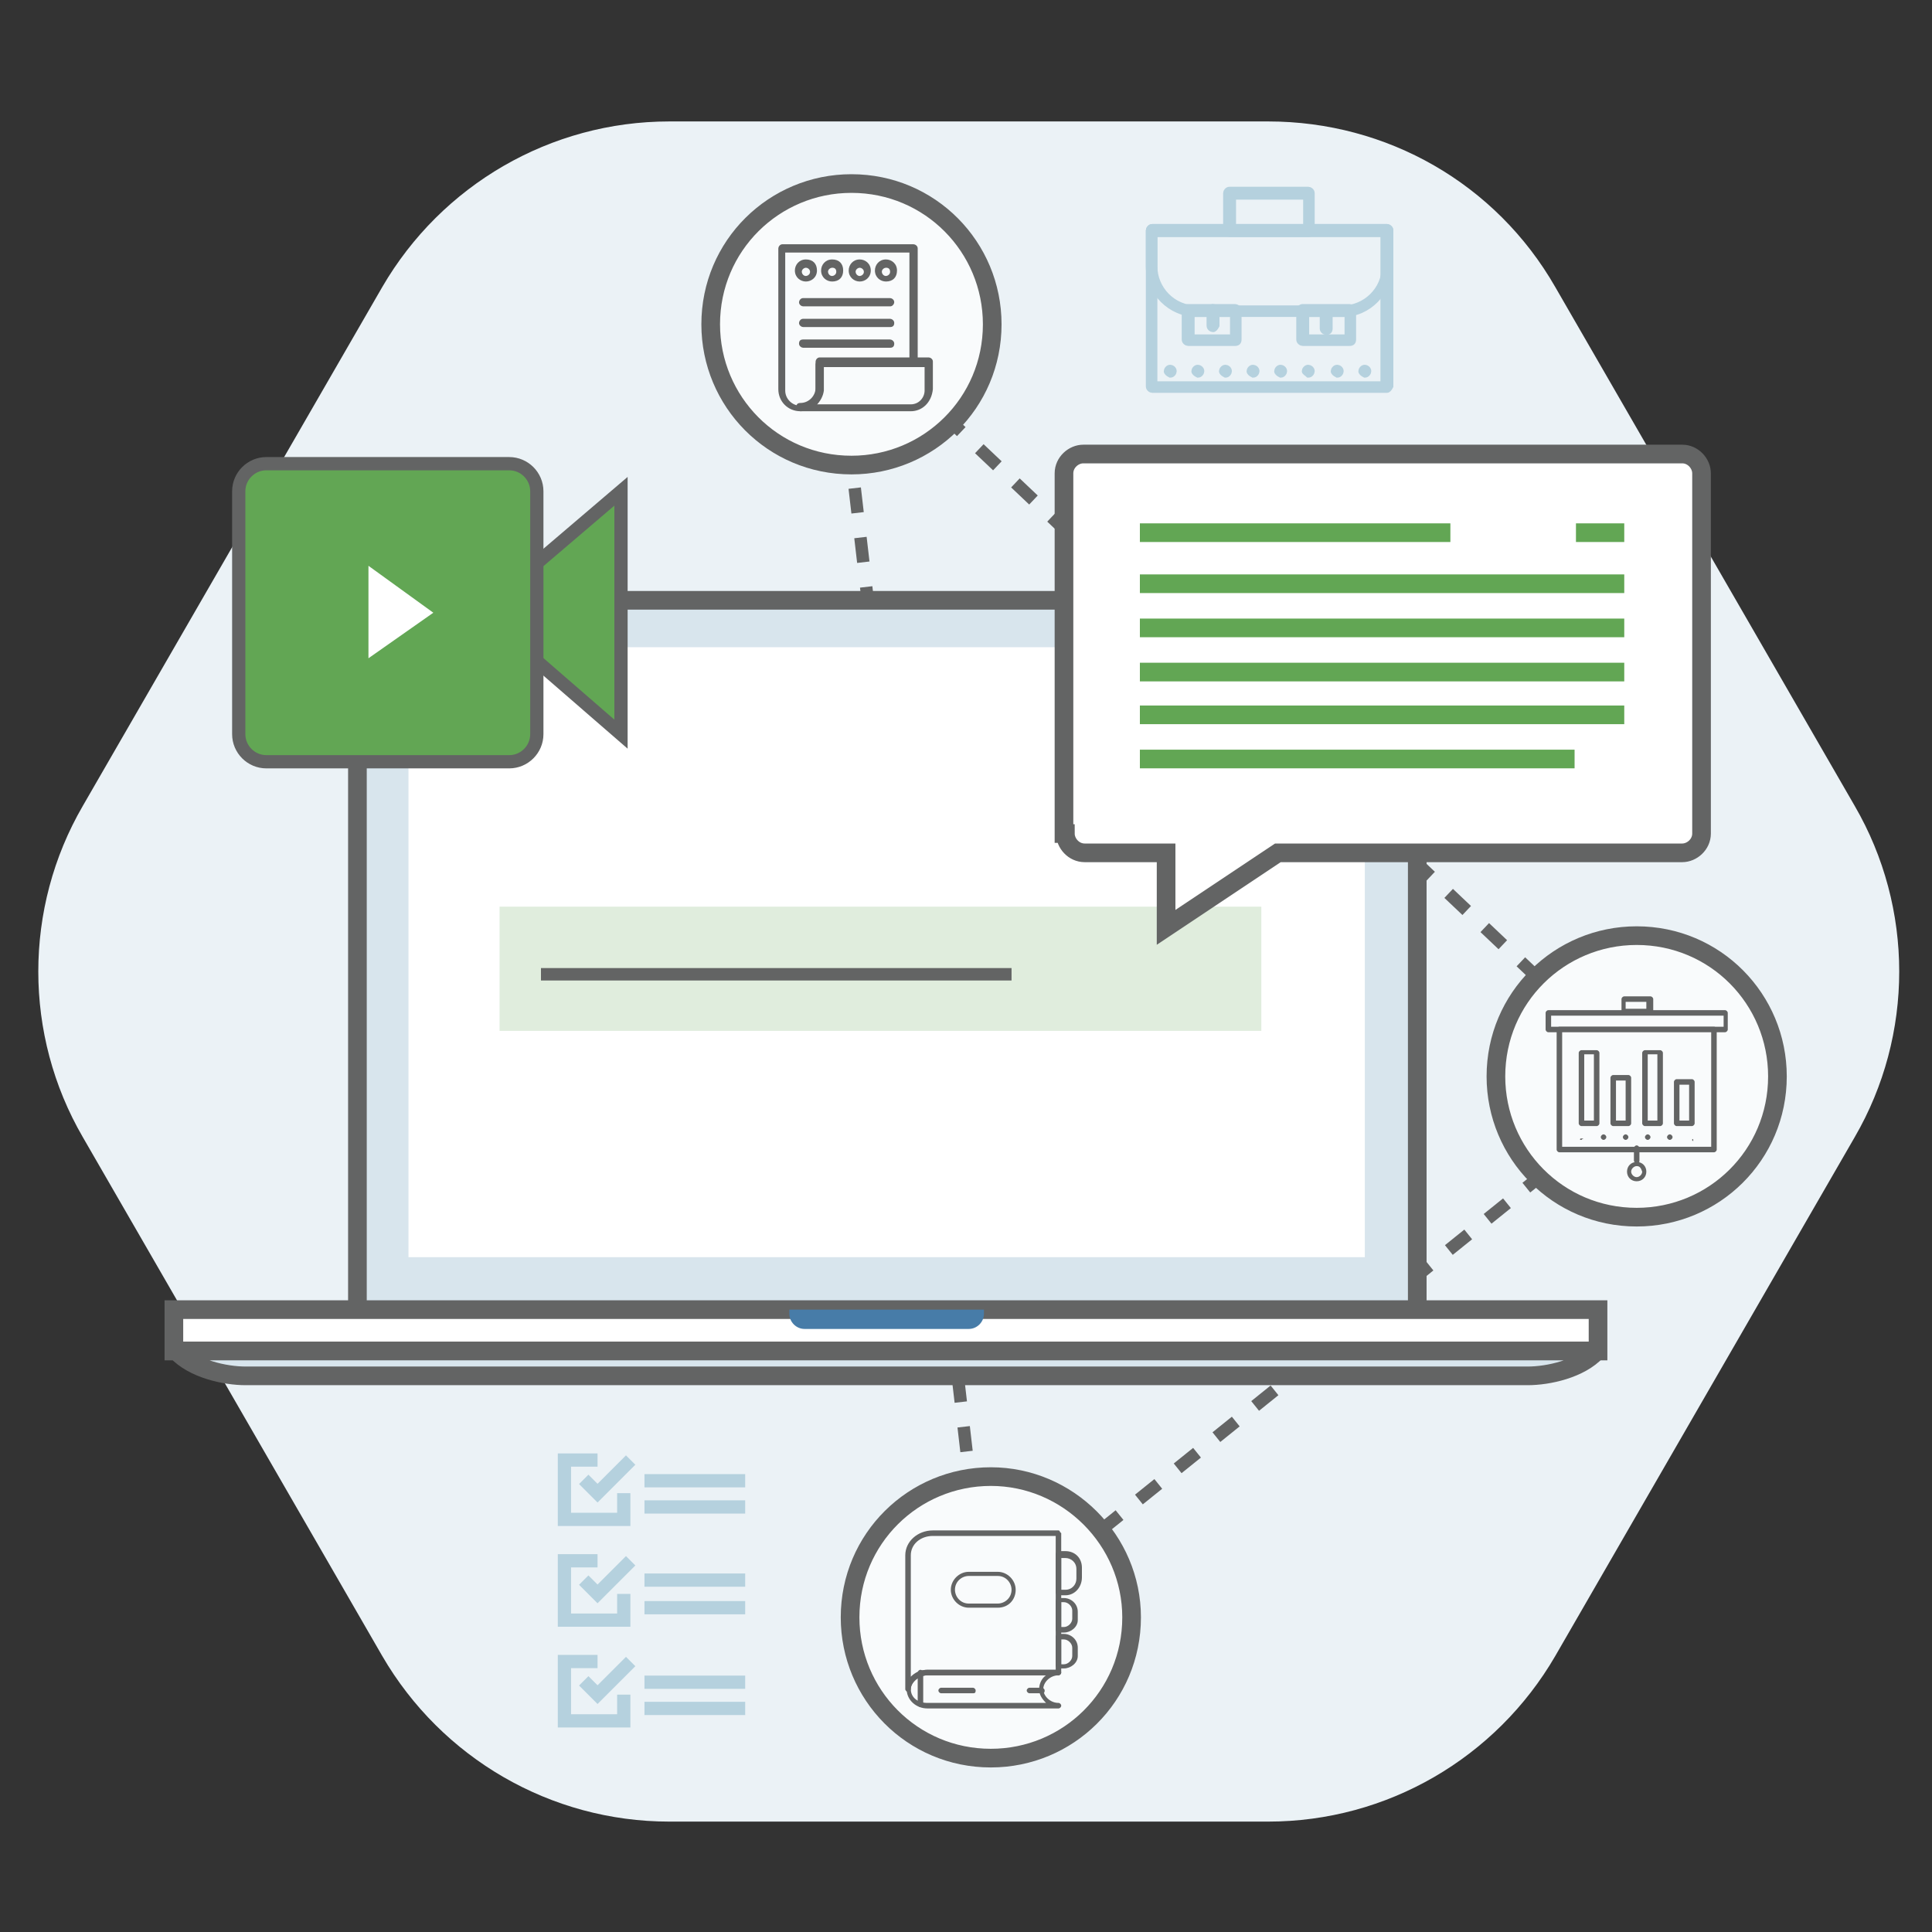 <?xml version="1.0" encoding="utf-8"?>
<!-- Generator: Adobe Illustrator 22.1.0, SVG Export Plug-In . SVG Version: 6.00 Build 0)  -->
<svg version="1.1" id="Layer_1" xmlns="http://www.w3.org/2000/svg" xmlns:xlink="http://www.w3.org/1999/xlink" x="0px" y="0px"
	 viewBox="0 0 140 140" style="enable-background:new 0 0 140 140;" xml:space="preserve">
<rect x="0" y="0" width="140" height="140" fill="#333333" stroke="none"/>
<style type="text/css">
	.st0{fill:#EBF2F6;}
	.st1{fill:none;stroke:#636464;stroke-width:0.901;stroke-miterlimit:2;stroke-dasharray:1.802;}
	.st2{fill:#D8E5ED;stroke:#636464;stroke-width:1.352;}
	.st3{fill:#FFFFFF;}
	.st4{fill:#FFFFFF;stroke:#636464;stroke-width:1.352;}
	.st5{fill:#D8E5ED;stroke:#636464;stroke-width:1.352;stroke-linejoin:bevel;}
	.st6{fill:#477CA8;}
	.st7{fill:#62A654;stroke:#636464;stroke-width:0.96;}
	.st8{fill:#F9FBFC;stroke:#636464;stroke-width:1.352;}
	.st9{fill:#E0EDDD;}
	.st10{fill:#FFFFFF;stroke:#636464;stroke-width:0.901;}
	.st11{fill:none;stroke:#62A654;stroke-width:1.352;}
	.st12{fill:#636464;}
	.st13{fill:none;stroke:#B5D1DE;stroke-width:0.96;}
	.st14{fill:#B5D1DE;stroke:#B5D1DE;stroke-width:0.336;}
</style>
<g>
	<path class="st0" d="M91.9,8.8H48.5c-8.6,0-16.5,4.6-20.8,12L6,58.4c-4.3,7.4-4.3,16.6,0,24L27.7,120c4.3,7.4,12.2,12,20.8,12h43.4
		c8.6,0,16.5-4.6,20.8-12l21.7-37.6c4.3-7.4,4.3-16.6,0-24l-21.7-37.6C108.4,13.3,100.5,8.8,91.9,8.8z"/>
	<line class="st1" x1="60.5" y1="22.6" x2="119.5" y2="78.5"/>
	<line class="st1" x1="71.3" y1="117.7" x2="119.5" y2="78.9"/>
	<line class="st1" x1="71.7" y1="119.5" x2="60.5" y2="23"/>
	<g>
		<path class="st2" d="M102.7,95.2c0,1.3-1.1,2.4-2.4,2.4h-72c-1.3,0-2.4-1.1-2.4-2.4V45.9c0-1.3,1.1-2.4,2.4-2.4h72
			c1.3,0,2.4,1.1,2.4,2.4V95.2z"/>
		<rect x="29.6" y="46.9" class="st3" width="69.3" height="44.2"/>
		<rect x="12.6" y="94.9" class="st4" width="103.2" height="3"/>
		<g>
			<path class="st5" d="M12.8,97.9c1.2,1.3,3.5,1.8,5,1.8h92.9c1.5,0,3.8-0.5,5-1.8H12.8z"/>
		</g>
		<g>
			<path class="st6" d="M57.2,94.9v0.3c0,0.6,0.5,1.1,1.1,1.1h11.9c0.6,0,1.1-0.5,1.1-1.1v-0.3H57.2z"/>
		</g>
	</g>
	<g>
		<polygon class="st7" points="38.2,41.4 38.2,47.3 45,53.2 45,35.6 		"/>
		<path class="st7" d="M38.9,53.2c0,1.1-0.9,2-2,2H19.3c-1.1,0-2-0.9-2-2V35.6c0-1.1,0.9-2,2-2h17.6c1.1,0,2,0.9,2,2V53.2z"/>
		<polygon class="st3" points="26.7,41 26.7,47.7 31.4,44.4 		"/>
	</g>
	<path class="st8" d="M71.9,23.5c0,5.7-4.6,10.2-10.2,10.2c-5.7,0-10.2-4.6-10.2-10.2c0-5.7,4.6-10.2,10.2-10.2
		C67.4,13.3,71.9,17.9,71.9,23.5z"/>
	<path class="st8" d="M128.8,78c0,5.7-4.6,10.2-10.2,10.2c-5.7,0-10.2-4.6-10.2-10.2c0-5.7,4.6-10.2,10.2-10.2
		C124.3,67.8,128.8,72.4,128.8,78z"/>
	<path class="st8" d="M82,117.2c0,5.7-4.6,10.2-10.2,10.2c-5.7,0-10.2-4.6-10.2-10.2c0-5.7,4.6-10.2,10.2-10.2
		C77.4,107,82,111.6,82,117.2z"/>
	<g>
		<rect x="36.2" y="65.7" class="st9" width="55.2" height="9"/>
		<g>
			<line class="st10" x1="39.2" y1="70.6" x2="73.3" y2="70.6"/>
		</g>
	</g>
	<path class="st4" d="M77.2,60.4c0,0.7,0.6,1.4,1.4,1.4h5.9v5.4l8.1-5.4h29.3c0.7,0,1.4-0.6,1.4-1.4V34.3c0-0.7-0.6-1.4-1.4-1.4
		H78.5c-0.7,0-1.4,0.6-1.4,1.4V60.4z"/>
	<g>
		<line class="st11" x1="82.6" y1="38.6" x2="105.1" y2="38.6"/>
		<line class="st11" x1="114.2" y1="38.6" x2="117.7" y2="38.6"/>
		<line class="st11" x1="82.6" y1="42.3" x2="117.7" y2="42.3"/>
		<line class="st11" x1="82.6" y1="45.5" x2="117.7" y2="45.5"/>
		<line class="st11" x1="82.6" y1="48.7" x2="117.7" y2="48.7"/>
		<line class="st11" x1="82.6" y1="51.8" x2="117.7" y2="51.8"/>
		<line class="st11" x1="82.6" y1="55" x2="114.1" y2="55"/>
	</g>
	<g>
		<g>
			<path class="st12" d="M58.4,20.4c-0.4,0-0.8-0.3-0.8-0.8c0-0.4,0.3-0.8,0.8-0.8s0.8,0.3,0.8,0.8C59.2,20.1,58.8,20.4,58.4,20.4z
				 M58.4,19.4c-0.1,0-0.3,0.1-0.3,0.3c0,0.1,0.1,0.3,0.3,0.3c0.1,0,0.3-0.1,0.3-0.3C58.7,19.5,58.5,19.4,58.4,19.4z"/>
		</g>
		<g>
			<path class="st12" d="M60.3,20.4c-0.4,0-0.8-0.3-0.8-0.8c0-0.4,0.3-0.8,0.8-0.8s0.8,0.3,0.8,0.8C61.1,20.1,60.8,20.4,60.3,20.4z
				 M60.3,19.4c-0.1,0-0.3,0.1-0.3,0.3c0,0.1,0.1,0.3,0.3,0.3c0.1,0,0.3-0.1,0.3-0.3C60.6,19.5,60.5,19.4,60.3,19.4z"/>
		</g>
		<g>
			<path class="st12" d="M62.3,20.4c-0.4,0-0.8-0.3-0.8-0.8c0-0.4,0.3-0.8,0.8-0.8c0.4,0,0.8,0.3,0.8,0.8
				C63.1,20.1,62.7,20.4,62.3,20.4z M62.3,19.4c-0.1,0-0.3,0.1-0.3,0.3c0,0.1,0.1,0.3,0.3,0.3c0.1,0,0.3-0.1,0.3-0.3
				C62.6,19.5,62.4,19.4,62.3,19.4z"/>
		</g>
		<g>
			<path class="st12" d="M64.2,20.4c-0.4,0-0.8-0.3-0.8-0.8c0-0.4,0.3-0.8,0.8-0.8c0.4,0,0.8,0.3,0.8,0.8
				C65,20.1,64.7,20.4,64.2,20.4z M64.2,19.4c-0.1,0-0.3,0.1-0.3,0.3c0,0.1,0.1,0.3,0.3,0.3c0.1,0,0.3-0.1,0.3-0.3
				C64.5,19.5,64.4,19.4,64.2,19.4z"/>
		</g>
		<g>
			<path class="st12" d="M66,29.8h-8c-0.1,0-0.3-0.1-0.3-0.3s0.1-0.3,0.3-0.3c0.6,0,1.1-0.5,1.1-1.1c0,0,0,0,0,0v-1.9
				c0-0.1,0.1-0.3,0.3-0.3h7.9c0.1,0,0.3,0.1,0.3,0.3v2C67.5,29.2,66.8,29.8,66,29.8z M59.2,29.3H66c0.6,0,1-0.5,1-1v-1.7h-7.4v1.7
				c0,0,0,0,0,0C59.6,28.7,59.4,29.1,59.2,29.3z"/>
		</g>
		<g>
			<path class="st12" d="M58,29.8c-0.9,0-1.6-0.7-1.6-1.6c0,0,0,0,0,0V18c0-0.1,0.1-0.3,0.3-0.3h9.5c0.1,0,0.3,0.1,0.3,0.3v8.3
				c0,0.1-0.1,0.3-0.3,0.3h-6.5v1.7c0,0,0,0,0,0C59.6,29.1,58.9,29.8,58,29.8z M56.9,18.3l0,10c0,0.6,0.5,1.1,1.1,1.1
				c0.6,0,1.1-0.5,1.1-1.1c0,0,0,0,0,0v-1.9c0-0.1,0.1-0.3,0.3-0.3h6.5v-7.8H56.9z"/>
		</g>
		<g>
			<path class="st12" d="M64.5,22.2h-6.3c-0.1,0-0.3-0.1-0.3-0.3c0-0.1,0.1-0.3,0.3-0.3h6.3c0.1,0,0.3,0.1,0.3,0.3
				C64.8,22,64.7,22.2,64.5,22.2z"/>
		</g>
		<g>
			<path class="st12" d="M64.5,23.7h-6.3c-0.1,0-0.3-0.1-0.3-0.3c0-0.1,0.1-0.3,0.3-0.3h6.3c0.1,0,0.3,0.1,0.3,0.3
				C64.8,23.6,64.7,23.7,64.5,23.7z"/>
		</g>
		<g>
			<path class="st12" d="M64.5,25.2h-6.3c-0.1,0-0.3-0.1-0.3-0.3s0.1-0.3,0.3-0.3h6.3c0.1,0,0.3,0.1,0.3,0.3S64.7,25.2,64.5,25.2z"
				/>
		</g>
	</g>
	<g>
		<polyline class="st13" points="45.2,108.2 45.2,110.1 40.9,110.1 40.9,105.8 43.3,105.8 		"/>
		<polyline class="st13" points="42.3,107.2 43.3,108.2 45.7,105.8 		"/>
		<line class="st13" x1="46.7" y1="107.3" x2="54" y2="107.3"/>
		<line class="st13" x1="46.7" y1="109.2" x2="54" y2="109.2"/>
		<g>
			<polyline class="st13" points="45.2,115.5 45.2,117.4 40.9,117.4 40.9,113.1 43.3,113.1 			"/>
			<polyline class="st13" points="42.3,114.5 43.3,115.5 45.7,113.1 			"/>
			<polyline class="st13" points="45.2,122.8 45.2,124.7 40.9,124.7 40.9,120.4 43.3,120.4 			"/>
			<polyline class="st13" points="42.3,121.8 43.3,122.8 45.7,120.4 			"/>
			<line class="st13" x1="46.7" y1="114.5" x2="54" y2="114.5"/>
			<line class="st13" x1="46.7" y1="116.5" x2="54" y2="116.5"/>
			<line class="st13" x1="46.7" y1="121.9" x2="54" y2="121.9"/>
			<line class="st13" x1="46.7" y1="123.8" x2="54" y2="123.8"/>
		</g>
	</g>
	<g>
		<g>
			<path class="st12" d="M125,74.8h-12.8c-0.1,0-0.2-0.1-0.2-0.2v-1.2c0-0.1,0.1-0.2,0.2-0.2H125c0.1,0,0.2,0.1,0.2,0.2v1.2
				C125.2,74.7,125.1,74.8,125,74.8z M112.4,74.4h12.5v-0.8h-12.5V74.4z"/>
		</g>
		<g>
			<path class="st12" d="M119.6,73.5h-1.9c-0.1,0-0.2-0.1-0.2-0.2v-0.9c0-0.1,0.1-0.2,0.2-0.2h1.9c0.1,0,0.2,0.1,0.2,0.2v0.9
				C119.7,73.4,119.7,73.5,119.6,73.5z M117.8,73.1h1.5v-0.5h-1.5V73.1z"/>
		</g>
		<g>
			<path class="st12" d="M124.2,83.5H113c-0.1,0-0.2-0.1-0.2-0.2v-8.7c0-0.1,0.1-0.2,0.2-0.2h11.2c0.1,0,0.2,0.1,0.2,0.2v8.7
				C124.4,83.4,124.3,83.5,124.2,83.5z M113.2,83.1H124v-8.4h-10.8V83.1z"/>
		</g>
		<g>
			<path class="st12" d="M118.6,85.6c-0.4,0-0.7-0.3-0.7-0.7s0.3-0.7,0.7-0.7c0.4,0,0.7,0.3,0.7,0.7S119,85.6,118.6,85.6z
				 M118.6,84.5c-0.2,0-0.4,0.2-0.4,0.4c0,0.2,0.2,0.4,0.4,0.4c0.2,0,0.4-0.2,0.4-0.4C118.9,84.6,118.8,84.5,118.6,84.5z"/>
		</g>
		<g>
			<path class="st12" d="M118.6,84.3c-0.1,0-0.2-0.1-0.2-0.2v-0.9c0-0.1,0.1-0.2,0.2-0.2s0.2,0.1,0.2,0.2v0.9
				C118.8,84.3,118.7,84.3,118.6,84.3z"/>
		</g>
		<g>
			<path class="st12" d="M115.7,81.6h-1.1c-0.1,0-0.2-0.1-0.2-0.2v-5.1c0-0.1,0.1-0.2,0.2-0.2h1.1c0.1,0,0.2,0.1,0.2,0.2v5.1
				C115.9,81.5,115.8,81.6,115.7,81.6z M114.8,81.2h0.7v-4.8h-0.7V81.2z"/>
		</g>
		<g>
			<path class="st12" d="M118,81.6h-1.1c-0.1,0-0.2-0.1-0.2-0.2v-3.3c0-0.1,0.1-0.2,0.2-0.2h1.1c0.1,0,0.2,0.1,0.2,0.2v3.3
				C118.2,81.5,118.1,81.6,118,81.6z M117.1,81.2h0.7v-2.9h-0.7V81.2z"/>
		</g>
		<g>
			<path class="st12" d="M120.3,81.6h-1.1c-0.1,0-0.2-0.1-0.2-0.2v-5.1c0-0.1,0.1-0.2,0.2-0.2h1.1c0.1,0,0.2,0.1,0.2,0.2v5.1
				C120.5,81.5,120.4,81.6,120.3,81.6z M119.4,81.2h0.7v-4.8h-0.7V81.2z"/>
		</g>
		<g>
			<path class="st12" d="M122.6,81.6h-1.1c-0.1,0-0.2-0.1-0.2-0.2v-3c0-0.1,0.1-0.2,0.2-0.2h1.1c0.1,0,0.2,0.1,0.2,0.2v3
				C122.8,81.5,122.7,81.6,122.6,81.6z M121.7,81.2h0.7v-2.6h-0.7V81.2z"/>
		</g>
		<g>
			<g>
				<path class="st12" d="M114.6,82.6C114.6,82.6,114.6,82.6,114.6,82.6C114.6,82.5,114.6,82.5,114.6,82.6c-0.1,0-0.1,0-0.1,0
					c0,0,0,0,0,0c0,0,0,0,0,0c0,0,0,0,0,0c0,0,0,0,0,0c0,0,0,0,0,0c0-0.1,0-0.1,0.1-0.1c0,0,0,0,0,0c0,0,0,0,0,0c0,0,0,0,0,0
					c0,0,0.1,0,0.1,0c0,0,0,0,0,0c0,0,0,0,0,0c0,0,0,0,0,0c0,0,0.1,0.1,0.1,0.1c0,0,0,0,0,0c0,0,0,0,0,0c0,0,0,0,0,0c0,0,0,0,0,0
					c0,0,0,0,0,0C114.7,82.5,114.7,82.5,114.6,82.6C114.7,82.5,114.7,82.5,114.6,82.6C114.6,82.6,114.6,82.6,114.6,82.6z"/>
			</g>
			<g>
				<path class="st12" d="M120.8,82.4c0-0.1,0.1-0.2,0.2-0.2l0,0c0.1,0,0.2,0.1,0.2,0.2l0,0c0,0.1-0.1,0.2-0.2,0.2l0,0
					C120.9,82.6,120.8,82.5,120.8,82.4z M119.2,82.4c0-0.1,0.1-0.2,0.2-0.2l0,0c0.1,0,0.2,0.1,0.2,0.2l0,0c0,0.1-0.1,0.2-0.2,0.2
					l0,0C119.3,82.6,119.2,82.5,119.2,82.4z M117.6,82.4c0-0.1,0.1-0.2,0.2-0.2l0,0c0.1,0,0.2,0.1,0.2,0.2l0,0
					c0,0.1-0.1,0.2-0.2,0.2l0,0C117.7,82.6,117.6,82.5,117.6,82.4z M116,82.4c0-0.1,0.1-0.2,0.2-0.2l0,0c0.1,0,0.2,0.1,0.2,0.2l0,0
					c0,0.1-0.1,0.2-0.2,0.2l0,0C116.1,82.6,116,82.5,116,82.4z"/>
			</g>
			<g>
				<path class="st12" d="M122.6,82.6C122.6,82.6,122.6,82.6,122.6,82.6C122.6,82.5,122.6,82.5,122.6,82.6c-0.1,0-0.1,0-0.1,0
					c0,0,0,0,0,0c0,0,0,0,0,0c0,0,0,0,0,0c0,0,0,0,0,0c0,0,0,0,0,0c0,0,0,0,0,0c0,0,0,0,0,0c0,0,0,0,0,0c0,0,0,0,0,0c0,0,0,0,0,0
					c0,0,0,0,0,0c0,0,0,0,0,0c0,0,0.1,0,0.1,0c0,0,0,0,0,0c0,0,0,0,0,0c0,0,0,0,0,0c0,0,0.1,0.1,0.1,0.1c0,0,0,0,0,0c0,0,0,0,0,0
					c0,0,0,0,0,0c0,0,0,0,0,0c0,0,0,0,0,0C122.7,82.5,122.7,82.5,122.6,82.6C122.7,82.5,122.7,82.5,122.6,82.6
					C122.7,82.6,122.6,82.6,122.6,82.6z"/>
			</g>
		</g>
	</g>
	<g>
		<g>
			<path class="st12" d="M65.8,122.6c-0.1,0-0.2-0.1-0.2-0.2v-9.7c0-1,0.9-1.8,2-1.8h9.1c0,0,0.1,0,0.1,0.1c0,0,0.1,0.1,0.1,0.1
				l0,10.1c0,0.1-0.1,0.2-0.2,0.2h-9.5c-0.6,0-1.2,0.5-1.2,1C66,122.5,65.9,122.6,65.8,122.6z M67.6,111.3c-0.9,0-1.6,0.6-1.6,1.4
				v8.8c0.3-0.3,0.7-0.5,1.2-0.5h9.3l0-9.7H67.6z"/>
		</g>
		<g>
			<path class="st12" d="M76.7,123.8h-9.5c-0.8,0-1.5-0.6-1.5-1.4c0-0.8,0.7-1.4,1.5-1.4h9.5c0.1,0,0.2,0.1,0.2,0.2
				c0,0.1-0.1,0.2-0.2,0.2c-0.6,0-1.1,0.5-1.1,1c0,0.5,0.5,1,1.1,1c0.1,0,0.2,0.1,0.2,0.2C76.9,123.7,76.8,123.8,76.7,123.8z
				 M67.2,121.4c-0.6,0-1.2,0.5-1.2,1c0,0.6,0.5,1,1.2,1h8.6c-0.3-0.3-0.5-0.6-0.5-1c0-0.4,0.2-0.8,0.5-1H67.2z"/>
		</g>
		<g>
			<path class="st12" d="M77.2,115.6h-0.5c-0.1,0-0.2-0.1-0.2-0.2v-2.8c0-0.1,0.1-0.2,0.2-0.2h0.5c0.7,0,1.2,0.5,1.2,1.2v0.7
				C78.4,115,77.9,115.6,77.2,115.6z M76.9,115.2h0.3c0.5,0,0.8-0.4,0.8-0.8v-0.7c0-0.5-0.4-0.8-0.8-0.8h-0.3V115.2z"/>
		</g>
		<g>
			<path class="st12" d="M77.1,118.3h-0.4c-0.1,0-0.2-0.1-0.2-0.2V116c0-0.1,0.1-0.2,0.2-0.2h0.4c0.5,0,1,0.4,1,1v0.6
				C78.1,117.9,77.6,118.3,77.1,118.3z M76.9,117.9h0.2c0.3,0,0.6-0.3,0.6-0.6v-0.6c0-0.3-0.3-0.6-0.6-0.6h-0.2V117.9z"/>
		</g>
		<g>
			<path class="st12" d="M77.1,120.9h-0.4c-0.1,0-0.2-0.1-0.2-0.2v-2.1c0-0.1,0.1-0.2,0.2-0.2h0.4c0.5,0,1,0.4,1,1v0.6
				C78.1,120.5,77.6,120.9,77.1,120.9z M76.9,120.6h0.2c0.3,0,0.6-0.3,0.6-0.6v-0.6c0-0.3-0.3-0.6-0.6-0.6h-0.2V120.6z"/>
		</g>
		<g>
			<path class="st12" d="M72.3,116.5h-2.1c-0.7,0-1.3-0.6-1.3-1.3s0.6-1.3,1.3-1.3h2.1c0.7,0,1.3,0.6,1.3,1.3S73.1,116.5,72.3,116.5
				z M70.2,114.2c-0.5,0-1,0.4-1,1c0,0.5,0.4,1,1,1h2.1c0.5,0,1-0.4,1-1c0-0.5-0.4-1-1-1H70.2z"/>
		</g>
		<g>
			<path class="st12" d="M66.7,123.7c-0.1,0-0.2-0.1-0.2-0.2v-2.3c0-0.1,0.1-0.2,0.2-0.2c0.1,0,0.2,0.1,0.2,0.2v2.3
				C66.9,123.6,66.8,123.7,66.7,123.7z"/>
		</g>
		<g>
			<path class="st12" d="M70.5,122.7h-2.3c-0.1,0-0.2-0.1-0.2-0.2c0-0.1,0.1-0.2,0.2-0.2h2.3c0.1,0,0.2,0.1,0.2,0.2
				C70.7,122.7,70.6,122.7,70.5,122.7z"/>
		</g>
		<g>
			<path class="st12" d="M75.5,122.7h-0.9c-0.1,0-0.2-0.1-0.2-0.2c0-0.1,0.1-0.2,0.2-0.2h0.9c0.1,0,0.2,0.1,0.2,0.2
				C75.7,122.7,75.6,122.7,75.5,122.7z"/>
		</g>
	</g>
	<g>
		<g>
			<path class="st14" d="M100.5,28.3h-17c-0.1,0-0.3-0.1-0.3-0.3V16.7c0-0.1,0.1-0.3,0.3-0.3h17c0.1,0,0.3,0.1,0.3,0.3v11.3
				C100.7,28.2,100.6,28.3,100.5,28.3z M83.7,27.8h16.5V17H83.7V27.8z"/>
		</g>
		<g>
			<path class="st14" d="M94.8,17h-5.7c-0.1,0-0.3-0.1-0.3-0.3v-2.7c0-0.1,0.1-0.3,0.3-0.3h5.7c0.1,0,0.3,0.1,0.3,0.3v2.7
				C95.1,16.9,95,17,94.8,17z M89.4,16.5h5.2v-2.2h-5.2V16.5z"/>
		</g>
		<g>
			<path class="st14" d="M97.3,22.8H86.7c-1.9,0-3.5-1.6-3.5-3.5v-2.6c0-0.1,0.1-0.3,0.3-0.3h17c0.1,0,0.3,0.1,0.3,0.3v2.6
				C100.7,21.2,99.2,22.8,97.3,22.8z M83.7,17v2.3c0,1.6,1.3,3,3,3h10.6c1.6,0,3-1.3,3-3V17H83.7z"/>
		</g>
		<g>
			<path class="st14" d="M89.5,24.9h-3.4c-0.1,0-0.3-0.1-0.3-0.3v-2.1c0-0.1,0.1-0.3,0.3-0.3h3.4c0.1,0,0.3,0.1,0.3,0.3v2.1
				C89.8,24.8,89.7,24.9,89.5,24.9z M86.4,24.4h2.9v-1.6h-2.9V24.4z"/>
		</g>
		<g>
			<path class="st14" d="M97.8,24.9h-3.4c-0.1,0-0.3-0.1-0.3-0.3v-2.1c0-0.1,0.1-0.3,0.3-0.3h3.4c0.1,0,0.3,0.1,0.3,0.3v2.1
				C98.1,24.8,98,24.9,97.8,24.9z M94.7,24.4h2.9v-1.6h-2.9V24.4z"/>
		</g>
		<g>
			<path class="st14" d="M87.9,23.9c-0.1,0-0.3-0.1-0.3-0.3v-1.1c0-0.1,0.1-0.3,0.3-0.3c0.1,0,0.3,0.1,0.3,0.3v1.1
				C88.1,23.8,88,23.9,87.9,23.9z"/>
		</g>
		<g>
			<path class="st14" d="M96.1,24.1c-0.1,0-0.3-0.1-0.3-0.3v-1.1c0-0.1,0.1-0.3,0.3-0.3c0.1,0,0.3,0.1,0.3,0.3v1.1
				C96.4,24,96.3,24.1,96.1,24.1z"/>
		</g>
		<g>
			<path class="st14" d="M98.6,26.9c0-0.1,0.1-0.3,0.3-0.3l0,0c0.1,0,0.3,0.1,0.3,0.3l0,0c0,0.1-0.1,0.3-0.3,0.3l0,0
				C98.7,27.1,98.6,27,98.6,26.9z M96.6,26.9c0-0.1,0.1-0.3,0.3-0.3l0,0c0.1,0,0.3,0.1,0.3,0.3l0,0c0,0.1-0.1,0.3-0.3,0.3l0,0
				C96.7,27.1,96.6,27,96.6,26.9z M94.5,26.9c0-0.1,0.1-0.3,0.3-0.3l0,0c0.1,0,0.3,0.1,0.3,0.3l0,0c0,0.1-0.1,0.3-0.3,0.3l0,0
				C94.7,27.1,94.5,27,94.5,26.9z M92.5,26.9c0-0.1,0.1-0.3,0.3-0.3l0,0c0.1,0,0.3,0.1,0.3,0.3l0,0c0,0.1-0.1,0.3-0.3,0.3l0,0
				C92.6,27.1,92.5,27,92.5,26.9z M90.5,26.9c0-0.1,0.1-0.3,0.3-0.3l0,0c0.1,0,0.3,0.1,0.3,0.3l0,0c0,0.1-0.1,0.3-0.3,0.3l0,0
				C90.6,27.1,90.5,27,90.5,26.9z M88.5,26.9c0-0.1,0.1-0.3,0.3-0.3l0,0c0.1,0,0.3,0.1,0.3,0.3l0,0c0,0.1-0.1,0.3-0.3,0.3l0,0
				C88.6,27.1,88.5,27,88.5,26.9z M86.5,26.9c0-0.1,0.1-0.3,0.3-0.3l0,0c0.1,0,0.3,0.1,0.3,0.3l0,0c0,0.1-0.1,0.3-0.3,0.3l0,0
				C86.6,27.1,86.5,27,86.5,26.9z M84.5,26.9c0-0.1,0.1-0.3,0.3-0.3l0,0c0.1,0,0.3,0.1,0.3,0.3l0,0c0,0.1-0.1,0.3-0.3,0.3l0,0
				C84.6,27.1,84.5,27,84.5,26.9z"/>
		</g>
	</g>
</g>
</svg>
